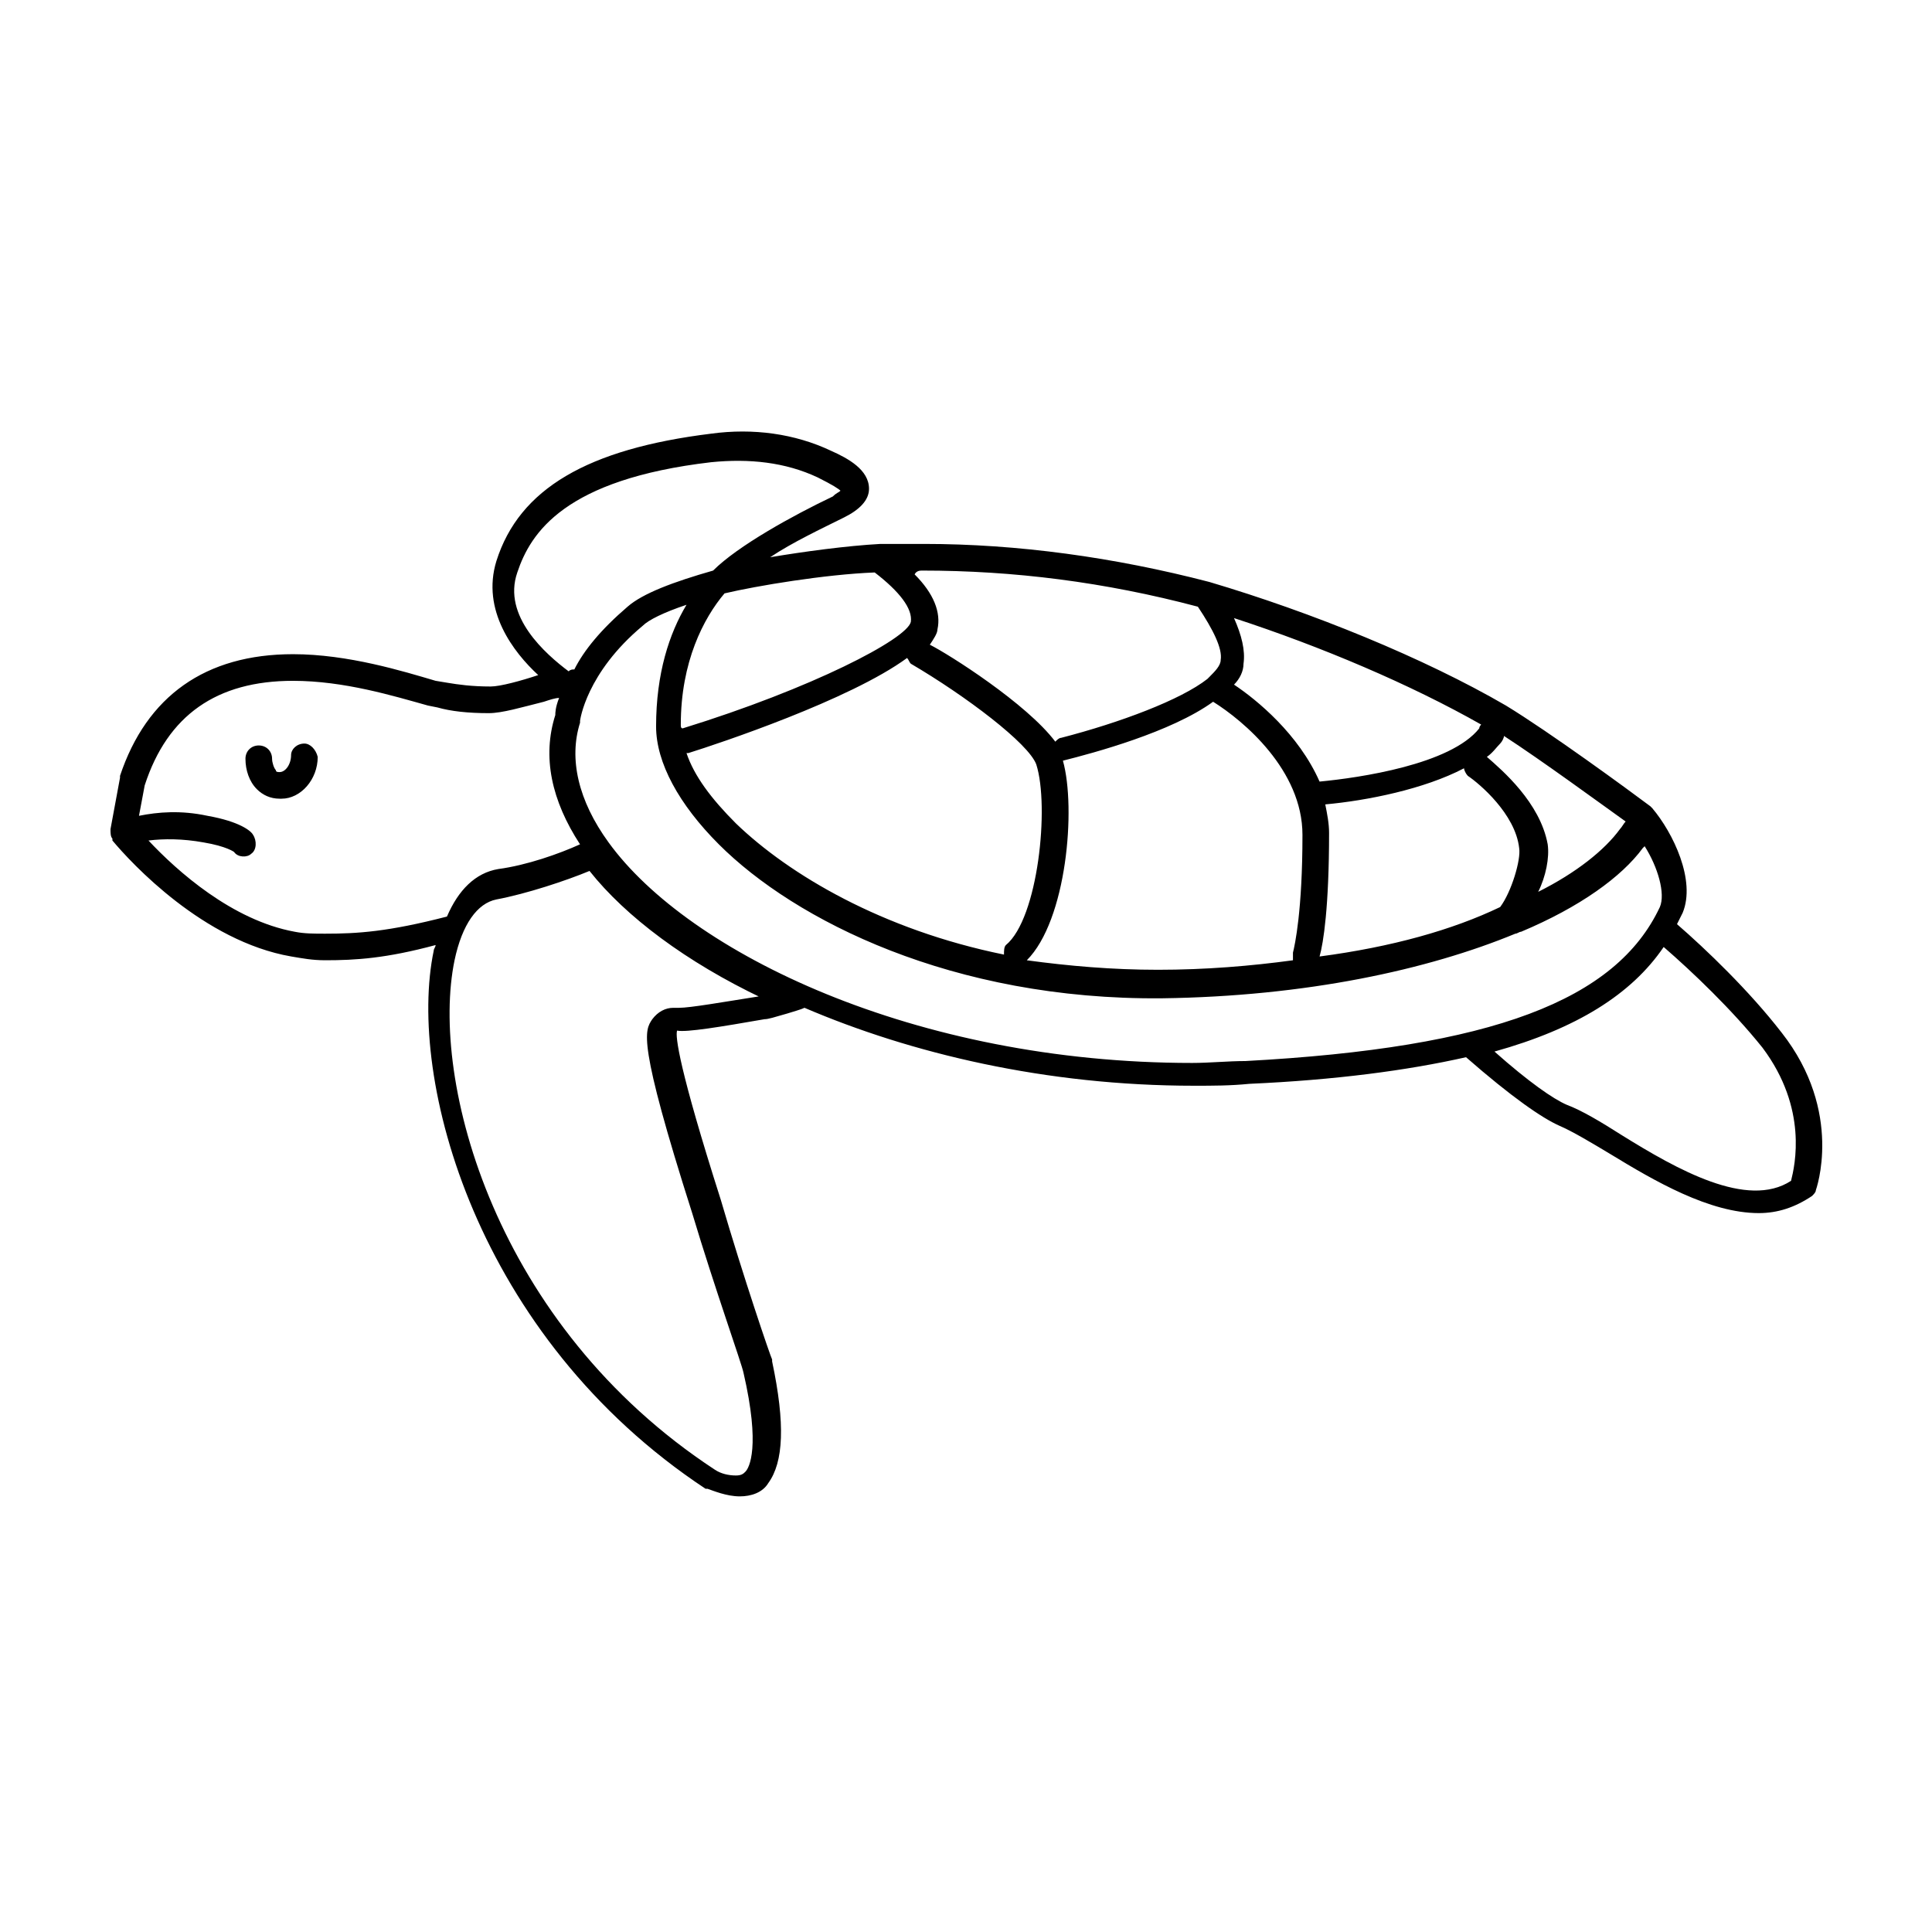 <?xml version="1.0" encoding="UTF-8"?>
<!-- Uploaded to: SVG Find, www.svgrepo.com, Generator: SVG Find Mixer Tools -->
<svg fill="#000000" width="800px" height="800px" version="1.1" viewBox="144 144 512 512" xmlns="http://www.w3.org/2000/svg">
 <g>
  <path d="m224.67 341.05c-2.016 0-3.527 1.512-3.527 3.023 0 2.519-1.512 4.535-3.023 4.535-0.504 0-1.008 0-1.008-0.504-0.504-0.504-1.008-2.016-1.008-3.023 0-2.016-1.512-3.527-3.527-3.527s-3.527 1.512-3.527 3.527c0 3.023 1.008 6.047 3.023 8.062 1.512 1.512 3.527 2.519 6.047 2.519h0.504c5.039 0 9.574-5.039 9.574-11.082-0.504-2.023-2.016-3.531-3.527-3.531z"/>
  <path d="m616.13 417.63c-8.566-11.082-20.152-22.168-27.711-28.719 0.504-1.008 1.008-2.016 1.512-3.023 3.527-8.566-2.519-21.16-8.062-27.711 0 0-0.504-0.504-0.504-0.504-6.047-4.535-26.703-19.648-38.289-26.703-21.664-12.594-51.387-24.688-78.594-32.746-25.191-6.551-50.883-10.078-75.57-10.078h-8.062-3.527c-9.07 0.504-20.152 2.016-29.223 3.527 6.047-4.031 13.602-7.559 19.648-10.578 4.031-2.016 6.551-4.535 6.551-7.559 0-5.039-5.543-8.062-10.078-10.078-9.574-4.535-20.656-6.047-31.738-4.535-32.746 4.031-50.883 14.609-56.93 33.754-4.031 13.098 4.535 24.184 11.082 30.23-4.535 1.512-10.078 3.023-12.594 3.023-5.039 0-8.566-0.504-11.586-1.008l-3.019-0.5c-8.566-2.519-23.176-7.055-37.785-7.055-23.176 0-38.793 11.082-45.848 32.242v0.504l-2.519 13.605c0 1.008 0 2.016 0.504 2.519v0.504c5.039 6.047 24.184 26.703 47.359 30.73 3.023 0.504 5.543 1.008 9.07 1.008 8.062 0 16.121-0.504 29.223-4.031 0 0.504-0.504 1.008-0.504 1.512-7.055 33.754 11.082 102.27 72.043 142.58h0.504c1.512 0.504 5.039 2.016 8.566 2.016 3.023 0 6.047-1.008 7.559-3.527 4.031-5.543 4.535-15.617 1.008-32.242v-0.504c-0.504-1.008-7.559-21.664-13.602-42.32-11.082-34.762-12.09-43.328-11.586-44.84 2.519 0.504 11.586-1.008 23.176-3.023 1.008 0 2.519-0.504 6.047-1.512 1.512-0.504 3.527-1.008 4.535-1.512 28.215 12.09 63.984 20.656 103.28 20.656 5.039 0 9.574 0 14.609-0.504 22.672-1.008 41.816-3.527 57.434-7.055 12.09 10.578 20.152 16.121 24.688 18.137 3.527 1.512 8.566 4.535 13.602 7.559 11.586 7.055 26.199 15.617 39.297 15.617 5.039 0 9.574-1.512 14.105-4.535 0.504-0.504 1.008-1.008 1.008-1.512-0.008 0.008 7.547-20.648-9.078-41.809zm-122.43-20.152c1.008-3.527 2.519-13.098 2.519-32.746 0-2.519-0.504-5.039-1.008-7.559 11.082-1.008 26.199-4.031 36.777-9.574 0 0.504 0.504 1.512 1.008 2.016 3.023 2.016 12.594 10.078 13.602 19.145 0.504 3.023-2.016 11.586-5.039 15.617-12.594 6.047-28.715 10.582-47.859 13.102zm-169.28-61.465c0-16.625 6.047-28.215 11.586-34.762 8.566-2.016 26.703-5.039 39.801-5.543 6.551 5.039 10.078 9.574 9.574 13.098-1.008 4.535-26.199 17.633-60.457 28.215-0.504 0-0.504-0.504-0.504-1.008zm2.016 7.555c8.062-2.519 42.824-14.105 57.938-25.191 0.504 0.504 0.504 1.008 1.008 1.512 14.609 8.566 31.234 21.16 33.25 26.703 3.527 11.082 0.504 40.809-8.062 47.863-0.5 0.504-0.5 1.512-0.5 2.519-32.242-6.551-56.93-21.16-71.039-34.762-6.551-6.551-11.082-12.594-13.098-18.641 0-0.004 0.504-0.004 0.504-0.004zm99.25 2.016c0.504 0 0.504 0 0 0 8.062-2.016 28.719-7.559 39.801-15.617 8.062 5.039 23.68 18.137 23.68 35.266 0 20.152-2.016 29.223-2.519 31.234v2.016c-11.082 1.512-23.176 2.519-35.77 2.519-12.09 0-23.68-1.008-34.762-2.519 10.578-10.578 13.098-40.301 9.57-52.898zm128.47 22.168c-2.016-11.082-12.09-19.648-16.121-23.176 1.512-1.008 2.519-2.519 3.527-3.527 0.504-0.504 1.008-1.512 1.008-2.016 10.078 6.551 25.191 17.633 32.242 22.672-0.504 0.504-1.008 1.512-1.512 2.016-4.031 5.543-11.586 11.586-21.664 16.625 2.016-4.027 3.023-9.066 2.519-12.594zm-18.137-30.73c-7.559 9.574-31.738 13.098-42.32 14.105-5.543-12.594-16.625-21.664-22.672-25.695 1.512-1.512 2.519-3.527 2.519-5.543 0.504-3.527-0.504-7.559-2.519-12.09 23.176 7.559 46.855 17.633 65.496 28.215 0 0-0.504 0.504-0.504 1.008zm-147.62-41.816c24.184 0 48.367 3.023 73.051 9.574 4.031 6.047 6.551 11.082 6.047 14.105 0 1.512-1.512 3.023-3.023 4.535l-0.504 0.504c-7.055 5.543-23.176 11.586-38.793 15.617-0.504 0-1.008 0.504-1.512 1.008-7.559-10.078-28.215-23.176-33.25-25.695 1.008-1.512 2.016-3.023 2.016-4.031 1.008-4.535-1.008-9.574-6.047-14.609 0.504-1.008 1.512-1.008 2.016-1.008zm-107.31 0.504c3.527-10.578 12.594-24.688 51.387-29.223 10.078-1.008 19.648 0 28.215 4.031 4.031 2.016 5.543 3.023 6.047 3.527-0.504 0.504-1.008 0.504-2.016 1.512-10.578 5.039-25.191 13.098-31.738 19.648-10.578 3.023-18.641 6.047-22.672 9.574-7.055 6.047-11.586 11.586-14.105 16.625-0.504 0-1.008 0-1.512 0.504-6.047-4.535-17.633-14.613-13.605-26.199zm-50.883 95.723c-3.023 0-5.543 0-8.062-0.504-16.625-3.023-31.234-16.121-38.793-24.184 4.031-0.504 9.07-0.504 14.609 0.504 6.047 1.008 8.062 2.519 8.062 2.519 1.008 1.512 3.527 1.512 4.535 0.504 1.512-1.008 1.512-3.527 0.504-5.039-0.504-1.008-3.527-3.527-12.09-5.039-7.055-1.512-13.098-1.008-18.137 0l1.512-8.062c6.043-18.637 19.141-27.707 39.293-27.707 13.602 0 26.703 4.031 35.77 6.551l2.519 0.504c3.527 1.008 8.062 1.512 13.602 1.512 3.527 0 8.566-1.512 14.609-3.023 1.512-0.504 3.023-1.008 4.031-1.008-1.008 2.519-1.008 4.031-1.008 4.535-3.527 11.082-1.008 22.672 6.551 34.258-5.543 2.519-14.105 5.543-21.664 6.551-6.047 1.008-10.578 5.543-13.602 12.594-15.617 4.031-23.676 4.535-32.242 4.535zm114.87 16.625c-9.574 1.512-18.137 3.023-21.16 3.023h-0.504-1.008c-2.016 0-4.031 1.008-5.543 3.023-2.016 3.023-4.031 5.543 10.578 51.387 6.047 20.152 13.098 39.801 13.602 42.32 4.535 19.648 1.512 25.191 0.504 26.199-0.504 0.504-1.008 1.008-2.519 1.008-2.016 0-4.031-0.504-5.543-1.512-58.441-38.289-75.57-103.28-69.023-135.02 2.016-9.574 6.047-15.113 11.082-16.121 8.062-1.512 18.641-5.039 24.688-7.559 9.574 12.09 25.695 24.184 45.848 33.754 0.512-1.008-0.496-0.504-1-0.504zm128.98 17.129c-4.535 0-9.574 0.504-14.105 0.504-73.555 0-133.51-29.223-154.67-58.441-8.062-11.082-10.578-22.168-7.559-31.738v-0.504s1.512-12.594 16.625-25.191c1.512-1.512 5.543-3.527 11.586-5.543-4.535 7.559-8.062 18.137-8.062 32.242 0 9.574 6.047 20.656 16.625 31.234 20.152 20.152 61.969 41.312 117.39 40.809 38.289-0.504 70.535-7.559 93.707-17.129 0.504 0 1.008-0.504 1.512-0.504 15.617-6.551 26.703-14.609 32.242-22.168l0.504-0.504c3.527 5.543 5.543 12.594 4.031 16.121-11.582 24.691-44.328 37.289-109.82 40.812zm144.59 31.742c-11.586 7.559-30.23-3.023-44.84-12.09-5.543-3.527-10.578-6.551-14.609-8.062-3.527-1.512-10.078-6.047-19.145-14.105 21.664-6.047 36.273-15.113 44.84-27.711 7.559 6.551 18.137 16.625 26.199 26.703 12.09 16.121 8.562 31.234 7.555 35.266z"/>
 </g>
</svg>